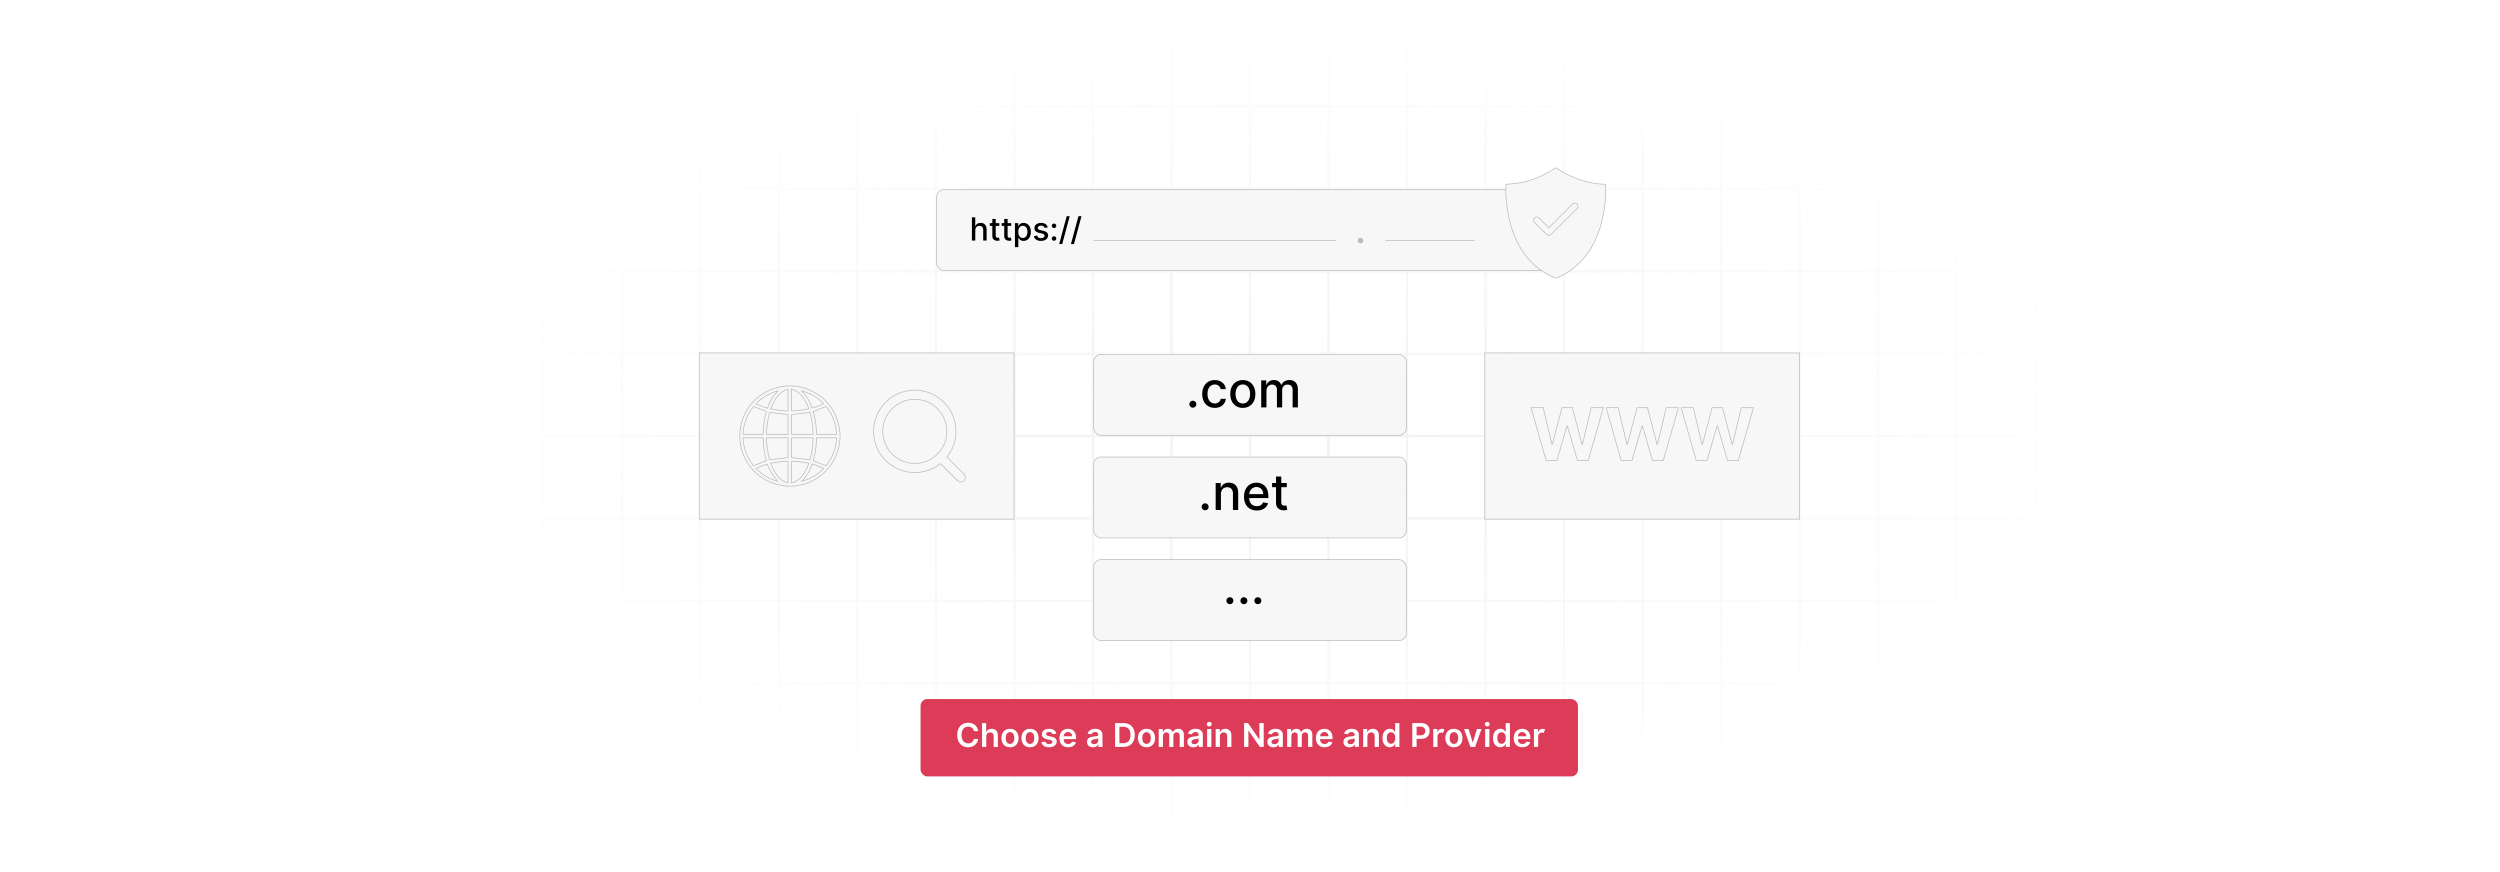 <?xml version="1.0" encoding="UTF-8"?>
<svg id="Layer_1" xmlns="http://www.w3.org/2000/svg" xmlns:xlink="http://www.w3.org/1999/xlink" viewBox="0 0 860 300">
  <defs>
    <filter id="luminosity-invert" x="39.647" y="-.272" width="782.115" height="300.272" color-interpolation-filters="sRGB" filterUnits="userSpaceOnUse">
      <feColorMatrix result="cm" values="-1 0 0 0 1 0 -1 0 0 1 0 0 -1 0 1 0 0 0 1 0"/>
    </filter>
    <radialGradient id="radial-gradient" cx="439.235" cy="148.479" fx="439.235" fy="148.479" r="298.487" gradientTransform="translate(0 74.962) scale(1 .495)" gradientUnits="userSpaceOnUse">
      <stop offset=".123" stop-color="#000" stop-opacity=".95"/>
      <stop offset="1" stop-color="#000" stop-opacity="0"/>
    </radialGradient>
    <mask id="mask" x="39.647" y="-.272" width="782.115" height="300.272" maskUnits="userSpaceOnUse">
      <g filter="url(#luminosity-invert)">
        <rect x="39.647" y="-.272" width="782.115" height="300.272" fill="url(#radial-gradient)"/>
      </g>
    </mask>
  </defs>
  <rect width="860" height="300" fill="#fff"/>
  <g mask="url(#mask)">
    <g opacity=".4">
      <path d="M808.41,291.922H51.59V8.078h756.819v283.845ZM52.09,291.422h755.819V8.578H52.09v282.845Z" fill="#e6e6e6" stroke="#d6d6d6" stroke-miterlimit="10" stroke-width=".25"/>
      <rect x="51.84" y="36.413" width="756.319" height=".5" fill="#e6e6e6" stroke="#d6d6d6" stroke-miterlimit="10" stroke-width=".25"/>
      <rect x="51.84" y="64.747" width="756.319" height=".5" fill="#e6e6e6" stroke="#d6d6d6" stroke-miterlimit="10" stroke-width=".25"/>
      <rect x="51.84" y="93.082" width="756.319" height=".5" fill="#e6e6e6" stroke="#d6d6d6" stroke-miterlimit="10" stroke-width=".25"/>
      <rect x="51.84" y="121.415" width="756.319" height=".5" fill="none" stroke="#d6d6d6" stroke-miterlimit="10" stroke-width=".25"/>
      <rect x="51.84" y="149.75" width="756.319" height=".5" fill="#e6e6e6" stroke="#d6d6d6" stroke-miterlimit="10" stroke-width=".25"/>
      <rect x="51.84" y="178.084" width="756.319" height=".5" fill="#e6e6e6" stroke="#d6d6d6" stroke-miterlimit="10" stroke-width=".25"/>
      <rect x="51.84" y="206.418" width="756.319" height=".5" fill="#e6e6e6" stroke="#d6d6d6" stroke-miterlimit="10" stroke-width=".25"/>
      <rect x="51.84" y="234.753" width="756.319" height=".5" fill="#e6e6e6" stroke="#d6d6d6" stroke-miterlimit="10" stroke-width=".25"/>
      <rect x="51.84" y="263.087" width="756.319" height=".5" fill="#e6e6e6" stroke="#d6d6d6" stroke-miterlimit="10" stroke-width=".25"/>
      <rect x="780.898" y="8.328" width=".5" height="283.345" fill="#e6e6e6" stroke="#d6d6d6" stroke-miterlimit="10" stroke-width=".25"/>
      <rect x="753.887" y="8.328" width=".5" height="283.345" fill="#e6e6e6" stroke="#d6d6d6" stroke-miterlimit="10" stroke-width=".25"/>
      <rect x="726.875" y="8.328" width=".5" height="283.345" fill="#e6e6e6" stroke="#d6d6d6" stroke-miterlimit="10" stroke-width=".25"/>
      <rect x="699.864" y="8.328" width=".5" height="283.345" fill="#e6e6e6" stroke="#d6d6d6" stroke-miterlimit="10" stroke-width=".25"/>
      <rect x="672.852" y="8.328" width=".5" height="283.345" fill="#e6e6e6" stroke="#d6d6d6" stroke-miterlimit="10" stroke-width=".25"/>
      <rect x="645.841" y="8.328" width=".5" height="283.345" fill="#e6e6e6" stroke="#d6d6d6" stroke-miterlimit="10" stroke-width=".25"/>
      <rect x="618.83" y="8.328" width=".5" height="283.345" fill="#e6e6e6" stroke="#d6d6d6" stroke-miterlimit="10" stroke-width=".25"/>
      <rect x="591.818" y="8.328" width=".5" height="283.345" fill="#e6e6e6" stroke="#d6d6d6" stroke-miterlimit="10" stroke-width=".25"/>
      <rect x="564.807" y="8.328" width=".5" height="283.345" fill="#e6e6e6" stroke="#d6d6d6" stroke-miterlimit="10" stroke-width=".25"/>
      <rect x="537.795" y="8.328" width=".5" height="283.345" fill="#e6e6e6" stroke="#d6d6d6" stroke-miterlimit="10" stroke-width=".25"/>
      <rect x="510.784" y="8.328" width=".5" height="283.345" fill="#e6e6e6" stroke="#d6d6d6" stroke-miterlimit="10" stroke-width=".25"/>
      <rect x="483.772" y="8.328" width=".5" height="283.345" fill="#e6e6e6" stroke="#d6d6d6" stroke-miterlimit="10" stroke-width=".25"/>
      <rect x="456.761" y="8.328" width=".5" height="283.345" fill="#e6e6e6" stroke="#d6d6d6" stroke-miterlimit="10" stroke-width=".25"/>
      <rect x="429.75" y="8.328" width=".5" height="283.345" fill="#e6e6e6" stroke="#d6d6d6" stroke-miterlimit="10" stroke-width=".25"/>
      <rect x="402.738" y="8.328" width=".5" height="283.345" fill="#e6e6e6" stroke="#d6d6d6" stroke-miterlimit="10" stroke-width=".25"/>
      <rect x="375.727" y="8.328" width=".5" height="283.345" fill="#e6e6e6" stroke="#d6d6d6" stroke-miterlimit="10" stroke-width=".25"/>
      <rect x="348.716" y="8.328" width=".5" height="283.345" fill="#e6e6e6" stroke="#d6d6d6" stroke-miterlimit="10" stroke-width=".25"/>
      <rect x="321.704" y="8.328" width=".5" height="283.345" fill="#e6e6e6" stroke="#d6d6d6" stroke-miterlimit="10" stroke-width=".25"/>
      <rect x="294.693" y="8.328" width=".5" height="283.345" fill="#e6e6e6" stroke="#d6d6d6" stroke-miterlimit="10" stroke-width=".25"/>
      <rect x="267.682" y="8.328" width=".5" height="283.345" fill="#e6e6e6" stroke="#d6d6d6" stroke-miterlimit="10" stroke-width=".25"/>
      <rect x="240.67" y="8.328" width=".5" height="283.345" fill="#e6e6e6" stroke="#d6d6d6" stroke-miterlimit="10" stroke-width=".25"/>
      <rect x="213.659" y="8.328" width=".5" height="283.345" fill="#e6e6e6" stroke="#d6d6d6" stroke-miterlimit="10" stroke-width=".25"/>
      <rect x="186.648" y="8.328" width=".5" height="283.345" fill="#e6e6e6" stroke="#d6d6d6" stroke-miterlimit="10" stroke-width=".25"/>
      <rect x="159.636" y="8.328" width=".5" height="283.345" fill="#e6e6e6" stroke="#d6d6d6" stroke-miterlimit="10" stroke-width=".25"/>
      <rect x="132.625" y="8.328" width=".5" height="283.345" fill="#e6e6e6" stroke="#d6d6d6" stroke-miterlimit="10" stroke-width=".25"/>
      <rect x="105.613" y="8.328" width=".5" height="283.345" fill="#e6e6e6" stroke="#d6d6d6" stroke-miterlimit="10" stroke-width=".25"/>
      <rect x="78.602" y="8.328" width=".5" height="283.345" fill="#e6e6e6" stroke="#d6d6d6" stroke-miterlimit="10" stroke-width=".25"/>
    </g>
  </g>
  <rect x="376.228" y="121.915" width="107.545" height="27.835" rx="2.546" ry="2.546" fill="#f7f7f7" stroke="#bababa" stroke-miterlimit="10" stroke-width=".25"/>
  <rect x="322.205" y="65.247" width="215.591" height="27.835" rx="2.546" ry="2.546" fill="#f7f7f7" stroke="#bababa" stroke-miterlimit="10" stroke-width=".25"/>
  <g>
    <path d="M409.135,139.042c0-.658.544-1.202,1.208-1.202.659,0,1.208.544,1.208,1.202,0,.671-.55,1.209-1.208,1.209-.665,0-1.208-.538-1.208-1.209Z"/>
    <path d="M413.548,135.537c0-2.834,1.691-4.804,4.308-4.804,2.109,0,3.638,1.245,3.831,3.118h-1.758c-.193-.87-.894-1.596-2.042-1.596-1.511,0-2.514,1.251-2.514,3.239,0,2.024.985,3.299,2.514,3.299,1.033,0,1.812-.592,2.042-1.595h1.758c-.2,1.807-1.62,3.124-3.813,3.124-2.695,0-4.326-1.988-4.326-4.786Z"/>
    <path d="M423.2,135.537c0-2.888,1.71-4.804,4.327-4.804s4.327,1.916,4.327,4.804c0,2.87-1.71,4.786-4.327,4.786s-4.327-1.916-4.327-4.786ZM430.028,135.531c0-1.776-.797-3.287-2.496-3.287-1.71,0-2.507,1.511-2.507,3.287,0,1.782.797,3.275,2.507,3.275,1.698,0,2.496-1.493,2.496-3.275Z"/>
    <path d="M433.856,130.855h1.734v1.511h.115c.387-1.022,1.299-1.632,2.525-1.632,1.239,0,2.091.616,2.496,1.632h.097c.447-.991,1.45-1.632,2.785-1.632,1.68,0,2.864,1.058,2.864,3.179v6.224h-1.807v-6.055c0-1.257-.785-1.788-1.74-1.788-1.179,0-1.861.81-1.861,1.927v5.916h-1.801v-6.169c0-1.01-.694-1.674-1.697-1.674-1.027,0-1.903.87-1.903,2.12v5.723h-1.808v-9.281Z"/>
  </g>
  <rect x="376.228" y="157.214" width="107.545" height="27.835" rx="2.546" ry="2.546" fill="#f7f7f7" stroke="#bababa" stroke-miterlimit="10" stroke-width=".25"/>
  <g>
    <path d="M413.36,174.34c0-.658.544-1.202,1.208-1.202.659,0,1.208.544,1.208,1.202,0,.671-.55,1.209-1.208,1.209-.665,0-1.208-.538-1.208-1.209Z"/>
    <path d="M419.997,175.434h-1.807v-9.281h1.734v1.511h.115c.429-.985,1.341-1.632,2.737-1.632,1.897,0,3.16,1.203,3.16,3.499v5.903h-1.807v-5.686c0-1.348-.743-2.151-1.97-2.151-1.257,0-2.163.846-2.163,2.326v5.511Z"/>
    <path d="M427.927,170.854c0-2.853,1.704-4.822,4.29-4.822,2.103,0,4.109,1.312,4.109,4.665v.641h-6.599c.048,1.788,1.088,2.791,2.635,2.791,1.027,0,1.812-.446,2.139-1.323l1.71.309c-.411,1.511-1.843,2.508-3.867,2.508-2.737,0-4.417-1.886-4.417-4.768ZM434.556,169.984c-.006-1.42-.925-2.459-2.326-2.459-1.469,0-2.423,1.142-2.496,2.459h4.822Z"/>
    <path d="M442.661,167.603h-1.903v5.106c0,1.046.526,1.239,1.112,1.239.29,0,.514-.055.635-.079l.326,1.493c-.212.078-.599.188-1.173.193-1.426.03-2.713-.786-2.707-2.472v-5.481h-1.359v-1.45h1.359v-2.224h1.807v2.224h1.903v1.45Z"/>
  </g>
  <rect x="376.228" y="192.513" width="107.545" height="27.835" rx="2.546" ry="2.546" fill="#f7f7f7" stroke="#bababa" stroke-miterlimit="10" stroke-width=".25"/>
  <g>
    <path d="M421.875,206.639c0-.658.544-1.202,1.208-1.202.659,0,1.208.544,1.208,1.202,0,.671-.55,1.209-1.208,1.209-.665,0-1.208-.538-1.208-1.209Z"/>
    <path d="M426.687,206.639c0-.658.544-1.202,1.208-1.202.659,0,1.208.544,1.208,1.202,0,.671-.55,1.209-1.208,1.209-.665,0-1.208-.538-1.208-1.209Z"/>
    <path d="M431.498,206.639c0-.658.544-1.202,1.209-1.202.658,0,1.208.544,1.208,1.202,0,.671-.55,1.209-1.208,1.209-.665,0-1.209-.538-1.209-1.209Z"/>
  </g>
  <g>
    <path d="M335.505,82.754h-1.168v-8h1.152v2.977h.074c.281-.648.844-1.055,1.777-1.055,1.234,0,2.055.766,2.055,2.262v3.816h-1.168v-3.676c0-.879-.48-1.391-1.285-1.391-.832,0-1.438.547-1.438,1.504v3.562Z"/>
    <path d="M343.759,77.691h-1.23v3.301c0,.676.34.801.719.801.188,0,.332-.035.41-.051l.211.965c-.137.051-.387.121-.758.125-.922.019-1.754-.508-1.75-1.598v-3.543h-.879v-.938h.879v-1.438h1.168v1.438h1.23v.938Z"/>
    <path d="M347.849,77.691h-1.23v3.301c0,.676.34.801.719.801.188,0,.332-.035.41-.051l.211.965c-.137.051-.387.121-.758.125-.922.019-1.754-.508-1.75-1.598v-3.543h-.879v-.938h.879v-1.438h1.168v1.438h1.23v.938Z"/>
    <path d="M349.138,76.754h1.141v.973h.098c.207-.371.609-1.051,1.723-1.051,1.449,0,2.519,1.145,2.519,3.09,0,1.941-1.055,3.106-2.508,3.106-1.094,0-1.523-.668-1.734-1.051h-.07v3.184h-1.168v-8.25ZM351.849,81.875c1.043,0,1.59-.918,1.59-2.121,0-1.191-.531-2.086-1.59-2.086-1.02,0-1.566.832-1.566,2.086,0,1.262.562,2.121,1.566,2.121Z"/>
    <path d="M359.364,78.406c-.137-.402-.473-.805-1.199-.805-.664,0-1.164.328-1.16.789-.004.406.281.629.941.785l.953.219c1.102.254,1.641.777,1.641,1.625,0,1.086-1.004,1.855-2.453,1.855-1.348,0-2.231-.598-2.426-1.66l1.129-.172c.141.59.59.891,1.289.891.766,0,1.262-.363,1.262-.828,0-.375-.27-.633-.848-.762l-1.016-.223c-1.125-.25-1.641-.816-1.641-1.668,0-1.062.961-1.777,2.316-1.777,1.297,0,2.027.609,2.269,1.543l-1.059.188Z"/>
    <path d="M361.81,77.68c0-.426.352-.777.781-.777.426,0,.781.352.781.777,0,.434-.355.781-.781.781-.43,0-.781-.348-.781-.781ZM361.81,82.047c0-.426.352-.777.781-.777.426,0,.781.352.781.777,0,.434-.355.781-.781.781-.43,0-.781-.348-.781-.781Z"/>
    <path d="M365.403,83.957h-1.043l2.578-9.578h1.043l-2.578,9.578Z"/>
    <path d="M369.446,83.957h-1.043l2.578-9.578h1.043l-2.578,9.578Z"/>
  </g>
  <line x1="376.228" y1="82.754" x2="459.594" y2="82.754" fill="#f7f7f7" stroke="#bababa" stroke-miterlimit="10" stroke-width=".25"/>
  <line x1="476.508" y1="82.754" x2="507.29" y2="82.754" fill="#f7f7f7" stroke="#bababa" stroke-miterlimit="10" stroke-width=".25"/>
  <circle cx="468.002" cy="82.754" r=".951" fill="#bababa"/>
  <path d="M518.002,66.806c0-.973,0-1.947,0-2.92.032-.156.063-.311.098-.482.111-.009.217-.015.323-.026,1.396-.139,2.808-.188,4.186-.434,4.474-.799,8.565-2.565,12.329-5.1.18-.121.305-.151.499-.016,1.643,1.149,3.402,2.092,5.232,2.904,2.981,1.323,6.078,2.227,9.336,2.522.763.069,1.528.107,2.31.16.014.209.033.396.038.584.106,3.541-.222,7.045-.944,10.511-.854,4.105-2.263,7.995-4.538,11.541-2.787,4.344-6.548,7.539-11.312,9.544-.258.108-.477.118-.728-.005-.762-.376-1.548-.705-2.296-1.107-4.741-2.553-8.17-6.359-10.557-11.142-2.288-4.584-3.398-9.483-3.818-14.56-.054-.658-.107-1.316-.16-1.973Z" fill="#f7f7f7" stroke="#bababa" stroke-miterlimit="10" stroke-width=".25"/>
  <path d="M532.581,80.974c-.252-.179-.534-.329-.752-.543-1.312-1.291-2.609-2.597-3.913-3.897-.308-.307-.444-.669-.319-1.092.122-.416.412-.681.838-.776.415-.093.746.075,1.034.364,1.036,1.037,2.074,2.072,3.112,3.108.065.065.134.126.255.24.067-.095.115-.189.186-.26,2.621-2.622,5.245-5.24,7.867-7.862.316-.316.669-.495,1.126-.372.771.208,1.065,1.12.559,1.735-.065.079-.14.149-.212.221-2.87,2.867-5.738,5.736-8.616,8.595-.216.215-.502.361-.755.539h-.409Z" fill="#f7f7f7" stroke="#bababa" stroke-miterlimit="10" stroke-width=".25"/>
  <rect x="510.784" y="121.415" width="108.295" height="57.169" fill="#f7f7f7" stroke="#bababa" stroke-miterlimit="10" stroke-width=".25"/>
  <rect x="240.545" y="121.415" width="108.295" height="57.169" fill="#f7f7f7" stroke="#bababa" stroke-miterlimit="10" stroke-width=".25"/>
  <g>
    <path d="M526.671,140.24h4.186l3,12.594h.15l3.311-12.594h3.584l3.301,12.62h.159l3-12.62h4.186l-5.186,18.125h-3.734l-3.451-11.851h-.142l-3.443,11.851h-3.734l-5.186-18.125Z" fill="#f7f7f7" stroke="#bababa" stroke-miterlimit="10" stroke-width=".25"/>
    <path d="M552.49,140.24h4.186l3,12.594h.15l3.31-12.594h3.585l3.301,12.62h.159l3-12.62h4.186l-5.186,18.125h-3.734l-3.451-11.851h-.142l-3.443,11.851h-3.734l-5.186-18.125Z" fill="#f7f7f7" stroke="#bababa" stroke-miterlimit="10" stroke-width=".25"/>
    <path d="M578.31,140.24h4.186l3,12.594h.15l3.311-12.594h3.584l3.301,12.62h.159l3-12.62h4.186l-5.186,18.125h-3.734l-3.451-11.851h-.142l-3.443,11.851h-3.734l-5.186-18.125Z" fill="#f7f7f7" stroke="#bababa" stroke-miterlimit="10" stroke-width=".25"/>
  </g>
  <path d="M270.708,132.749c.674,0,1.347,0,2.021,0,.097.02.194.052.292.059,1.417.095,2.808.347,4.138.834,6.339,2.321,10.205,6.787,11.539,13.417.128.634.179,1.284.267,1.926v2.088c-.02.098-.044.195-.059.293-.125.831-.192,1.675-.38,2.491-2.167,9.399-11.536,15.177-20.885,12.895-8.95-2.184-14.603-11.025-12.843-20.088,1.358-6.994,6.904-12.435,13.915-13.644.661-.114,1.33-.182,1.995-.272ZM259.236,139.814c-2.238,2.767-3.469,5.973-3.632,9.613h6.889c.046-2.704.42-5.344,1.142-7.864-1.479-.588-2.911-1.158-4.399-1.75ZM279.761,141.564c.72,2.525,1.103,5.166,1.137,7.866h6.894c-.166-3.644-1.394-6.854-3.635-9.617-1.48.589-2.921,1.163-4.396,1.751ZM280.899,150.615c-.035,2.684-.416,5.323-1.138,7.854,1.469.585,2.91,1.158,4.396,1.749,2.239-2.755,3.466-5.963,3.637-9.604h-6.895ZM255.604,150.614c.168,3.643,1.399,6.849,3.635,9.604,1.487-.591,2.928-1.165,4.398-1.75-.728-2.53-1.095-5.163-1.144-7.854h-6.889ZM278.632,141.868c-2.131.253-4.236.504-6.338.753v6.805h7.442c-.034-2.61-.406-5.145-1.105-7.559ZM264.764,141.868c-.695,2.414-1.075,4.949-1.102,7.556h7.428v-6.803c-2.116-.252-4.193-.499-6.326-.753ZM272.288,157.41c2.124.254,4.221.504,6.346.757.693-2.419,1.074-4.953,1.101-7.552h-7.447v6.795ZM263.66,150.61c.034,2.624.408,5.161,1.105,7.557,2.135-.255,4.222-.504,6.324-.754v-6.803h-7.43ZM272.296,133.96v7.39c1.294.07,4.919-.368,5.976-.732-.37-.806-.703-1.623-1.112-2.401-.651-1.238-1.452-2.371-2.578-3.236-.674-.518-1.415-.892-2.287-1.02ZM272.291,158.679v7.389c.708-.084,1.324-.346,1.883-.727,2.129-1.452,3.168-3.649,4.079-5.963-1.979-.434-3.942-.682-5.962-.699ZM271.098,141.364v-7.407c-1.056.166-1.918.665-2.68,1.352-1.295,1.167-2.123,2.65-2.819,4.218-.162.364-.292.741-.443,1.127,1.975.452,3.931.664,5.942.709ZM265.107,159.386c.395.856.735,1.686,1.152,2.474.649,1.227,1.447,2.35,2.568,3.204.673.513,1.407.891,2.263,1.004v-7.39c-2.008.021-3.96.264-5.983.708ZM267.599,134.467c-2.916.759-5.407,2.221-7.591,4.462,1.368.526,2.658,1.022,3.98,1.531.757-2.341,1.953-4.304,3.611-5.992ZM275.797,134.465c1.656,1.684,2.856,3.644,3.588,5.912,1.381-.362,2.677-.854,3.938-1.518-2.118-2.178-4.609-3.636-7.527-4.394ZM279.406,159.575c-.747,2.336-1.943,4.278-3.567,5.97,2.908-.758,5.386-2.214,7.55-4.44-1.367-.525-2.648-1.017-3.983-1.53ZM267.501,165.571c-.682-.916-1.44-1.795-2.037-2.772-.596-.976-1.031-2.051-1.553-3.115-1.278.331-2.564.827-3.839,1.487,2.112,2.179,4.595,3.632,7.428,4.401Z" fill="#f7f7f7" stroke="#bababa" stroke-miterlimit="10" stroke-width=".25"/>
  <path d="M315.471,134.195c.642.093,1.29.161,1.926.284,5.726,1.109,10.218,5.648,11.23,11.388.714,4.051-.196,7.736-2.631,11.047-.058.079-.119.157-.176.237-.013.019-.016.045-.124.168.127.078.274.135.377.237,1.823,1.814,3.639,3.636,5.461,5.451.442.44.662.95.517,1.568-.287,1.23-1.747,1.643-2.669.746-.988-.961-1.953-1.945-2.928-2.92-.888-.887-1.775-1.775-2.663-2.662-.085-.085-.176-.164-.259-.24-.551.367-1.067.743-1.614,1.069-8.284,4.939-18.988.309-21.072-9.111-1.702-7.693,3.207-15.313,10.927-16.944.706-.149,1.43-.215,2.146-.319.517,0,1.034,0,1.551,0ZM325.718,148.395c.013-6.082-4.891-11.004-10.99-11.03-6.108-.025-11.048,4.877-11.069,10.985-.022,6.114,4.915,11.075,11.025,11.079,6.092.004,11.021-4.926,11.035-11.034Z" fill="#f7f7f7" stroke="#bababa" stroke-miterlimit="10" stroke-width=".25"/>
  <g>
    <rect x="316.675" y="240.47" width="226.149" height="26.622" rx="2.346" ry="2.346" fill="#dc3c57"/>
    <g>
      <path d="M335.013,251.502c-.173-.983-.955-1.55-1.955-1.55-1.344,0-2.292,1.031-2.292,2.886,0,1.886.955,2.886,2.288,2.886.983,0,1.77-.542,1.958-1.505l1.501.008c-.229,1.569-1.525,2.833-3.479,2.833-2.167,0-3.764-1.569-3.764-4.222,0-2.656,1.617-4.222,3.764-4.222,1.822,0,3.227,1.06,3.479,2.886h-1.501Z" fill="#fff"/>
      <path d="M339.276,256.947h-1.453v-8.219h1.42v3.103h.072c.285-.698.887-1.128,1.834-1.128,1.28,0,2.123.83,2.123,2.319v3.925h-1.453v-3.7c0-.83-.45-1.316-1.212-1.316-.778,0-1.332.514-1.332,1.405v3.611Z" fill="#fff"/>
      <path d="M344.49,253.89c0-1.91,1.148-3.187,2.954-3.187s2.954,1.276,2.954,3.187c0,1.906-1.147,3.178-2.954,3.178s-2.954-1.272-2.954-3.178ZM348.925,253.886c0-1.128-.49-2.031-1.473-2.031-1,0-1.489.903-1.489,2.031,0,1.127.489,2.019,1.489,2.019.983,0,1.473-.892,1.473-2.019Z" fill="#fff"/>
      <path d="M351.365,253.89c0-1.91,1.148-3.187,2.954-3.187s2.954,1.276,2.954,3.187c0,1.906-1.147,3.178-2.954,3.178s-2.954-1.272-2.954-3.178ZM355.8,253.886c0-1.128-.49-2.031-1.473-2.031-1,0-1.489.903-1.489,2.031,0,1.127.489,2.019,1.489,2.019.983,0,1.473-.892,1.473-2.019Z" fill="#fff"/>
      <path d="M362.053,252.557c-.112-.405-.465-.77-1.136-.77-.606,0-1.067.289-1.063.707-.004.356.245.573.871.714l1.051.225c1.164.253,1.73.791,1.733,1.67-.004,1.168-1.091,1.966-2.632,1.966-1.513,0-2.464-.67-2.644-1.802l1.417-.137c.124.555.558.843,1.224.843.69,0,1.147-.316,1.147-.738,0-.349-.265-.577-.831-.702l-1.051-.221c-1.184-.245-1.738-.839-1.734-1.737-.004-1.14,1.007-1.87,2.492-1.87,1.445,0,2.279.666,2.48,1.709l-1.324.144Z" fill="#fff"/>
      <path d="M364.449,253.901c0-1.902,1.152-3.198,2.917-3.198,1.517,0,2.817.951,2.817,3.114v.445h-4.294c.012,1.056.634,1.673,1.573,1.673.626,0,1.107-.273,1.304-.794l1.356.152c-.257,1.071-1.244,1.773-2.681,1.773-1.858,0-2.994-1.231-2.994-3.166ZM368.791,253.283c-.008-.839-.57-1.448-1.405-1.448-.867,0-1.449.662-1.493,1.448h2.897Z" fill="#fff"/>
      <path d="M373.935,255.218c0-1.389,1.144-1.746,2.339-1.874,1.088-.116,1.525-.137,1.525-.554v-.024c0-.606-.37-.951-1.044-.951-.71,0-1.12.361-1.264.782l-1.356-.192c.321-1.123,1.316-1.701,2.612-1.701,1.176,0,2.504.489,2.504,2.119v4.125h-1.397v-.847h-.048c-.265.518-.843.971-1.81.971-1.176,0-2.062-.642-2.062-1.853ZM377.804,254.736v-.727c-.189.152-.951.249-1.333.301-.65.093-1.136.325-1.136.883,0,.534.434.81,1.04.81.875,0,1.429-.582,1.429-1.268Z" fill="#fff"/>
      <path d="M383.593,256.947v-8.219h2.841c2.448,0,3.933,1.541,3.933,4.102,0,2.568-1.485,4.117-3.989,4.117h-2.785ZM386.306,255.659c1.713,0,2.584-.94,2.584-2.829,0-1.883-.871-2.813-2.541-2.813h-1.268v5.643h1.224Z" fill="#fff"/>
      <path d="M391.456,253.89c0-1.91,1.148-3.187,2.954-3.187s2.954,1.276,2.954,3.187c0,1.906-1.147,3.178-2.954,3.178s-2.954-1.272-2.954-3.178ZM395.891,253.886c0-1.128-.49-2.031-1.473-2.031-1,0-1.489.903-1.489,2.031,0,1.127.489,2.019,1.489,2.019.983,0,1.473-.892,1.473-2.019Z" fill="#fff"/>
      <path d="M398.597,250.783h1.388v1.048h.072c.257-.703.875-1.128,1.702-1.128.831,0,1.429.43,1.665,1.128h.064c.273-.686.955-1.128,1.85-1.128,1.132,0,1.926.731,1.926,2.106v4.138h-1.456v-3.913c0-.762-.466-1.107-1.052-1.107-.702,0-1.115.481-1.115,1.176v3.845h-1.425v-3.973c0-.635-.421-1.048-1.035-1.048-.626,0-1.132.514-1.132,1.272v3.748h-1.453v-6.164Z" fill="#fff"/>
      <path d="M408.46,255.218c0-1.389,1.144-1.746,2.339-1.874,1.088-.116,1.525-.137,1.525-.554v-.024c0-.606-.37-.951-1.044-.951-.71,0-1.12.361-1.264.782l-1.356-.192c.321-1.123,1.316-1.701,2.612-1.701,1.176,0,2.504.489,2.504,2.119v4.125h-1.397v-.847h-.048c-.265.518-.843.971-1.81.971-1.176,0-2.062-.642-2.062-1.853ZM412.329,254.736v-.727c-.189.152-.951.249-1.333.301-.65.093-1.136.325-1.136.883,0,.534.434.81,1.04.81.875,0,1.429-.582,1.429-1.268Z" fill="#fff"/>
      <path d="M415.134,249.122c0-.438.377-.791.842-.791.462,0,.839.353.839.791,0,.434-.377.786-.839.786-.465,0-.842-.352-.842-.786ZM415.247,250.783h1.453v6.164h-1.453v-6.164Z" fill="#fff"/>
      <path d="M419.647,256.947h-1.453v-6.164h1.388v1.048h.072c.281-.686.915-1.128,1.838-1.128,1.272,0,2.115.843,2.111,2.319v3.925h-1.453v-3.7c0-.822-.449-1.316-1.2-1.316-.767,0-1.304.514-1.304,1.405v3.611Z" fill="#fff"/>
      <path d="M434.715,256.947h-1.324l-3.873-5.599h-.068v5.599h-1.489v-8.219h1.333l3.869,5.603h.072v-5.603h1.48v8.219Z" fill="#fff"/>
      <path d="M435.984,255.218c0-1.389,1.145-1.746,2.34-1.874,1.088-.116,1.525-.137,1.525-.554v-.024c0-.606-.369-.951-1.044-.951-.71,0-1.119.361-1.264.782l-1.356-.192c.321-1.123,1.316-1.701,2.612-1.701,1.176,0,2.504.489,2.504,2.119v4.125h-1.397v-.847h-.048c-.265.518-.843.971-1.81.971-1.176,0-2.063-.642-2.063-1.853ZM439.853,254.736v-.727c-.189.152-.951.249-1.332.301-.65.093-1.136.325-1.136.883,0,.534.433.81,1.039.81.875,0,1.429-.582,1.429-1.268Z" fill="#fff"/>
      <path d="M442.772,250.783h1.389v1.048h.072c.257-.703.875-1.128,1.702-1.128.83,0,1.428.43,1.665,1.128h.065c.273-.686.955-1.128,1.85-1.128,1.132,0,1.927.731,1.927,2.106v4.138h-1.457v-3.913c0-.762-.466-1.107-1.052-1.107-.702,0-1.115.481-1.115,1.176v3.845h-1.425v-3.973c0-.635-.421-1.048-1.035-1.048-.626,0-1.132.514-1.132,1.272v3.748h-1.453v-6.164Z" fill="#fff"/>
      <path d="M452.659,253.901c0-1.902,1.152-3.198,2.918-3.198,1.517,0,2.816.951,2.816,3.114v.445h-4.294c.013,1.056.635,1.673,1.573,1.673.626,0,1.107-.273,1.305-.794l1.356.152c-.257,1.071-1.244,1.773-2.681,1.773-1.858,0-2.994-1.231-2.994-3.166ZM457.001,253.283c-.008-.839-.569-1.448-1.404-1.448-.866,0-1.448.662-1.493,1.448h2.897Z" fill="#fff"/>
      <path d="M462.144,255.218c0-1.389,1.145-1.746,2.34-1.874,1.088-.116,1.525-.137,1.525-.554v-.024c0-.606-.369-.951-1.044-.951-.71,0-1.119.361-1.264.782l-1.356-.192c.321-1.123,1.316-1.701,2.612-1.701,1.176,0,2.504.489,2.504,2.119v4.125h-1.397v-.847h-.048c-.265.518-.843.971-1.81.971-1.176,0-2.063-.642-2.063-1.853ZM466.013,254.736v-.727c-.189.152-.951.249-1.332.301-.65.093-1.136.325-1.136.883,0,.534.433.81,1.039.81.875,0,1.429-.582,1.429-1.268Z" fill="#fff"/>
      <path d="M470.384,256.947h-1.453v-6.164h1.389v1.048h.072c.281-.686.915-1.128,1.838-1.128,1.272,0,2.115.843,2.111,2.319v3.925h-1.453v-3.7c0-.822-.449-1.316-1.2-1.316-.766,0-1.304.514-1.304,1.405v3.611Z" fill="#fff"/>
      <path d="M475.573,253.873c0-2.055,1.12-3.17,2.545-3.17,1.087,0,1.541.654,1.762,1.1h.06v-3.074h1.457v8.219h-1.429v-.971h-.088c-.229.449-.706,1.079-1.766,1.079-1.453,0-2.541-1.151-2.541-3.183ZM479.968,253.865c0-1.196-.514-1.971-1.448-1.971-.968,0-1.465.823-1.465,1.971,0,1.156.506,1.998,1.465,1.998.927,0,1.448-.802,1.448-1.998Z" fill="#fff"/>
      <path d="M485.826,248.728h3.082c1.891,0,2.897,1.151,2.897,2.721,0,1.581-1.02,2.721-2.917,2.721h-1.573v2.777h-1.489v-8.219ZM488.688,252.946c1.107,0,1.602-.622,1.602-1.497s-.494-1.477-1.609-1.477h-1.364v2.974h1.372Z" fill="#fff"/>
      <path d="M493.038,250.783h1.409v1.027h.064c.226-.714.811-1.115,1.522-1.115.333,0,.61.088.826.225l-.449,1.204c-.156-.072-.337-.129-.573-.129-.759,0-1.345.55-1.345,1.328v3.624h-1.453v-6.164Z" fill="#fff"/>
      <path d="M497.195,253.89c0-1.91,1.147-3.187,2.954-3.187,1.806,0,2.953,1.276,2.953,3.187,0,1.906-1.147,3.178-2.953,3.178-1.807,0-2.954-1.272-2.954-3.178ZM501.63,253.886c0-1.128-.489-2.031-1.473-2.031-.999,0-1.489.903-1.489,2.031,0,1.127.49,2.019,1.489,2.019.983,0,1.473-.892,1.473-2.019Z" fill="#fff"/>
      <path d="M507.434,256.947h-1.605l-2.195-6.164h1.549l1.417,4.579h.065l1.42-4.579h1.545l-2.194,6.164Z" fill="#fff"/>
      <path d="M510.781,249.122c0-.438.378-.791.843-.791.462,0,.839.353.839.791,0,.434-.377.786-.839.786-.465,0-.843-.352-.843-.786ZM510.894,250.783h1.453v6.164h-1.453v-6.164Z" fill="#fff"/>
      <path d="M513.588,253.873c0-2.055,1.12-3.17,2.545-3.17,1.087,0,1.541.654,1.762,1.1h.06v-3.074h1.457v8.219h-1.429v-.971h-.088c-.229.449-.706,1.079-1.766,1.079-1.453,0-2.541-1.151-2.541-3.183ZM517.982,253.865c0-1.196-.514-1.971-1.448-1.971-.968,0-1.465.823-1.465,1.971,0,1.156.506,1.998,1.465,1.998.927,0,1.448-.802,1.448-1.998Z" fill="#fff"/>
      <path d="M520.704,253.901c0-1.902,1.152-3.198,2.918-3.198,1.517,0,2.816.951,2.816,3.114v.445h-4.294c.013,1.056.635,1.673,1.573,1.673.626,0,1.107-.273,1.305-.794l1.356.152c-.257,1.071-1.244,1.773-2.681,1.773-1.858,0-2.994-1.231-2.994-3.166ZM525.046,253.283c-.008-.839-.569-1.448-1.404-1.448-.866,0-1.448.662-1.493,1.448h2.897Z" fill="#fff"/>
      <path d="M527.672,250.783h1.409v1.027h.064c.226-.714.811-1.115,1.522-1.115.333,0,.61.088.826.225l-.449,1.204c-.156-.072-.337-.129-.573-.129-.759,0-1.345.55-1.345,1.328v3.624h-1.453v-6.164Z" fill="#fff"/>
    </g>
  </g>
</svg>